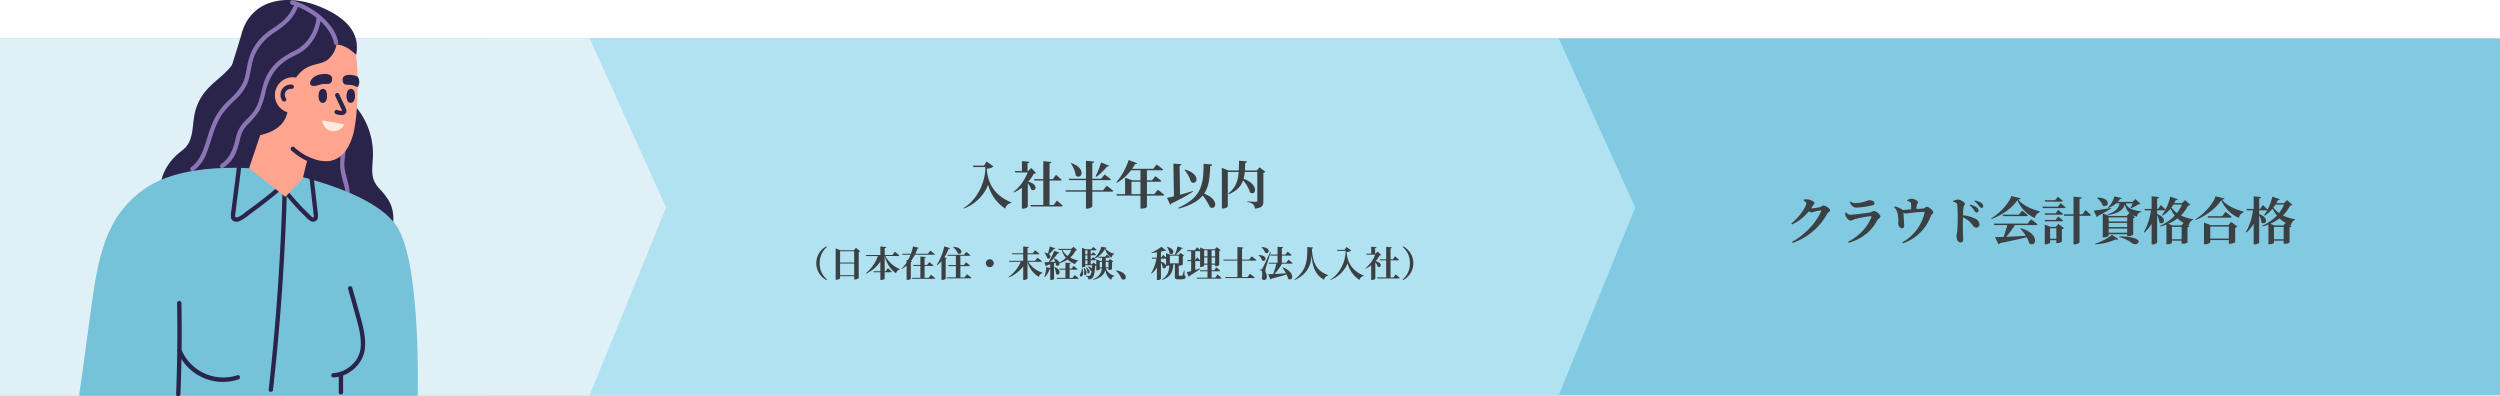 <svg xmlns="http://www.w3.org/2000/svg" width="980" height="155.36" viewBox="0 0 980 155.36"><g transform="translate(-635 -4418)"><rect width="980" height="140" transform="translate(635 4433)" fill="#82cae2"/><path d="M698.9,0H1120l30,66.354L1120,140H698.9Z" transform="translate(126 4433)" fill="#b1e2f2"/><path d="M698.9,0H930l30,66.354L930,140H698.9Z" transform="translate(-63.898 4433)" fill="#dff1f7"/><path d="M-90.08-12.3c.26-.38.52-.74.74-1.12.34-.52.6-.6.6-1.04,0-.5-1.54-1.34-2.86-1.4a4.521,4.521,0,0,0-1.4.12l-.06.28c.64.34,1.12.82,1.12,1.2,0,1.28-2.62,5.24-5.86,7.9l.26.36a18.462,18.462,0,0,0,6.64-5.22,1.846,1.846,0,0,0,.92.48A3.477,3.477,0,0,0-88.86-11a14.318,14.318,0,0,1,2.44-.5c.24,0,.34.1.24.38C-87.86-6.94-92.5-1.88-97.58.84l.24.38a24.328,24.328,0,0,0,13.6-11.44c.36-.6,1.14-.8,1.14-1.36,0-.82-2.04-1.88-2.64-1.88-.44,0-.78.48-1.28.64A19.811,19.811,0,0,1-90.08-12.3Zm13.56,2.94c.2.62,1.2,1.84,2.04,1.84.44,0,.82-.38,1.42-.54a47.141,47.141,0,0,1,6.4-1.22c.24-.02.32.08.24.34C-67.56-5.7-70.62-1.8-75.54.78l.22.4c5.92-1.74,9.24-5.14,11.1-8.64.44-.82,1.36-1.12,1.36-1.66,0-.78-1.72-2.16-2.54-2.16-.44,0-.72.42-1.46.54-1.52.28-6.58.92-7.8.92-.76,0-1.14-.38-1.72-.98l-.3.14A3.577,3.577,0,0,0-76.52-9.36Zm11.3-4.96c0-.8-.88-1.2-2.22-1.2-.28,0-.58.26-1.58.54a12.162,12.162,0,0,1-3.5.58,3.788,3.788,0,0,1-2.2-.6l-.22.18c.72,1.46,1.38,2.2,2.64,2.2a33.538,33.538,0,0,0,6.22-.88C-65.44-13.64-65.22-13.92-65.22-14.32Zm12.9-.92a4.865,4.865,0,0,1,1.08.4c.32.2.36.42.38.86.02.54.04,1.4.04,2.04-1.02.08-2.26.2-3.36.26a2.886,2.886,0,0,0-.7-.5,8.146,8.146,0,0,0-2.44-.9l-.18.3a5.249,5.249,0,0,1,1.2,1.82,14.456,14.456,0,0,1,.46,3.54c0,.38-.1.72-.08.94,0,.8.64,1.98,1.46,1.96a.855.855,0,0,0,.9-.98c0-.74-.24-4.04-.3-5.16a1.435,1.435,0,0,0,.88.36c.6,0,3.22-.5,7.12-.66.3-.02.36.06.28.4A17.663,17.663,0,0,1-54.28.98l.28.38A17.672,17.672,0,0,0-43.08-9.44c.2-.52.94-.84.94-1.36,0-.64-1.68-2.14-2.54-2.14-.44,0-.78.6-1.2.64-.7.1-1.84.16-2.9.22a12.62,12.62,0,0,1,.14-1.42c.1-.62.48-.66.48-1.2,0-.48-1.34-1.4-2.52-1.4a4.05,4.05,0,0,0-1.66.52Zm24.44,1.72a8.788,8.788,0,0,1,1.8,2.06c.36.46.6.76.92.76a.714.714,0,0,0,.74-.74A1.474,1.474,0,0,0-25-12.58a6.54,6.54,0,0,0-2.68-1.2Zm-6.48-1.36c.82.14,1.44.36,1.56,1.02a44.2,44.2,0,0,1,.22,5.08c0,1.2-.02,3.88-.18,5.38-.1.88-.28,1.34-.28,1.88,0,1.48.56,2.56,1.6,2.56.8,0,1.02-.42,1.02-1.46,0-.28-.04-.96-.08-1.98-.06-1.72-.08-4.28-.02-6.4a10.622,10.622,0,0,1,2.4,1.5c1.54,1.42,1.62,2.52,2.9,2.52A1.162,1.162,0,0,0-24.06-6a2.417,2.417,0,0,0-1.46-2.18A13.432,13.432,0,0,0-30.5-9.6a24.729,24.729,0,0,1,.18-3.02c.1-.74.54-.94.54-1.52,0-.66-1.78-1.64-2.78-1.64a4.728,4.728,0,0,0-1.82.58Zm8.3-.26a8.789,8.789,0,0,1,1.82,1.84c.38.5.62.8,1,.8a.615.615,0,0,0,.66-.68,1.454,1.454,0,0,0-.7-1.24,6.539,6.539,0,0,0-2.6-.98Zm20.9,8.78H-18.4l.16.58h5.1A44.415,44.415,0,0,1-14.6-1.14c-1.4.06-2.56.1-3.38.1l1.4,2.78A.844.844,0,0,0-16,1.3C-11.24.34-7.96-.38-5.56-1.02a9.825,9.825,0,0,1,1.02,2.4c2.66,1.9,4.52-3.74-3.38-5.94l-.18.12A17.481,17.481,0,0,1-5.86-1.56c-2.84.16-5.5.3-7.7.38a39.771,39.771,0,0,0,3.42-4.6h8.26c.3,0,.5-.1.56-.32C-2.26-6.9-3.8-8.04-3.8-8.04ZM-8.6-9.86h-6.34l.16.58h9.2c.28,0,.48-.1.54-.32-.88-.76-2.32-1.84-2.32-1.84Zm-2.98-7.32c-.82,2.78-4.42,6.76-7.92,8.8l.14.22c4.1-1.44,8.34-4.44,10.16-7.4A13.328,13.328,0,0,0-2.34-8.52,3.037,3.037,0,0,1-.42-10.86l.02-.32c-3-.68-6.68-2.3-8.48-4.62.64-.06.92-.18,1-.46ZM8.06-14.94c.28,0,.48-.1.54-.32-.72-.68-1.92-1.62-1.92-1.62L5.64-15.52H1.56l.16.58ZM6.7-12.98H.6l.16.56h8.4c.28,0,.48-.08.54-.3-.74-.68-1.96-1.64-1.96-1.64Zm-5.2,2.6.16.56H8.18c.26,0,.48-.1.52-.32-.72-.66-1.88-1.6-1.88-1.6L5.78-10.38ZM8.18-7.24c.26,0,.48-.1.52-.3C7.98-8.2,6.82-9.12,6.82-9.12L5.78-7.78H1.5l.16.54ZM3.64-.42v-4.1H6.08v4.1ZM5.88-5.08H3.72L1.54-5.96V1.78h.3c.88,0,1.8-.48,1.8-.68V.16H6.08V1.32h.36A3.248,3.248,0,0,0,8.26.7V-4.14a1.42,1.42,0,0,0,.82-.42L6.92-6.22Zm10.46-4.9H15.18v-6c.6-.08.76-.3.82-.62l-3.18-.32v6.94H8.98l.16.58h3.68V1.78h.44c.9,0,1.92-.56,1.92-.84V-9.4H19.1c.28,0,.5-.1.54-.32-.76-.78-2.12-1.96-2.12-1.96Zm5.72-6.4a7.25,7.25,0,0,1,2.22,2.96c2.24,1.2,3.64-3.06-2.06-3.12Zm5.5,3.88c-2.82.5-5.6.94-6.8,1.08l1.18,2.54a.853.853,0,0,0,.52-.5c2.4-1.24,4.04-2.22,5.14-2.9ZM26.6-2.76V-4.42h7.26v1.66Zm7.26-6.02v1.6H26.6v-1.6Zm0,3.78H26.6V-6.62h7.26Zm.4,3.58A3.681,3.681,0,0,0,36.22-2V-8.46a1.276,1.276,0,0,0,.72-.36L34.72-10.5,33.66-9.36H26.74l-2.46-.96v9.4h.36c.96,0,1.96-.52,1.96-.74V-2.2h7.26v.78Zm-12.9,3.2a22.35,22.35,0,0,0,7.9-1.9c.6.14.98.06,1.16-.16L27.88-1.96a18.874,18.874,0,0,1-6.6,3.48ZM30.72-1.1a14.175,14.175,0,0,1,5.14,2.48c2.12,1.54,6.14-2.6-5.08-2.74Zm5.26-13.2a19.179,19.179,0,0,1-.82,1.8l.2.1a13.536,13.536,0,0,0,2.88-1.5,1.094,1.094,0,0,0,.78-.24L37.08-16l-1.1,1.12H30.14a8.754,8.754,0,0,0,.98-1.18c.52.02.66-.08.74-.28l-3.04-.68a9,9,0,0,1-2.56,4.4l.16.16a10.131,10.131,0,0,0,3.12-1.84h1.34c-.44,2.12-1.8,3.38-4.64,4.34l.06.26c3.58-.56,5.84-1.72,6.68-4.12a5.8,5.8,0,0,0,4.78,4.76,1.715,1.715,0,0,1,1.62-1.82l.02-.26c-3.84-.46-5.54-1.48-6.12-3.16Zm9.62,2.76h2.74c.28,0,.46-.1.52-.32-.64-.7-1.82-1.76-1.82-1.76L46-12.1h-.4v-4.1c.56-.08.7-.26.74-.56l-2.9-.28v4.94h-2.8l.16.56h2.36a22.666,22.666,0,0,1-2.74,8.46l.26.22A16.293,16.293,0,0,0,43.44-6.3V1.8h.44c.8,0,1.72-.5,1.72-.74V-9.54a6.5,6.5,0,0,1,.86,2.68c1.6,1.48,3.5-1.68-.86-3.18Zm9.52,5.9H51.64l-1.7-.64a17.547,17.547,0,0,0,3.62-2.1,10.557,10.557,0,0,0,2.42,1.74ZM51.4-.22V-5.06h3.8V-.22ZM55.32-13.8a13.313,13.313,0,0,1-1.96,3.32,9.318,9.318,0,0,1-2.18-2.16c.28-.38.54-.76.8-1.16Zm1.24-1.76-1.28,1.2H52.3a13.07,13.07,0,0,0,.6-1.18c.44.02.7-.14.78-.38l-2.94-1a19.793,19.793,0,0,1-3.2,7.26l.26.18a13.061,13.061,0,0,0,3.06-2.74A14.4,14.4,0,0,0,52.54-9.5,17.863,17.863,0,0,1,46.7-5.48l.14.26a23.762,23.762,0,0,0,2.38-.76V1.74h.38c1.12,0,1.8-.38,1.8-.52V.34h3.8v1.2h.4a2.812,2.812,0,0,0,1.9-.5V-4.9a1.332,1.332,0,0,0,.78-.38l-.98-.74c.28.12.56.22.84.32a2.288,2.288,0,0,1,1.54-2.12l.04-.22a17.606,17.606,0,0,1-4.8-1.5,15.167,15.167,0,0,0,2.82-3.88c.5-.04.7-.1.84-.32ZM66.42-.48V-5.16H73.7V-.48ZM73.5-5.74H66.58L63.96-6.78V1.76h.36c1.02,0,2.1-.54,2.1-.76V.1H73.7V1.56h.42A4.284,4.284,0,0,0,76.2,1V-4.74a1.491,1.491,0,0,0,.84-.44l-2.4-1.84ZM71.1-9.26H65.36l.16.58h8.72c.3,0,.5-.1.56-.32-.9-.82-2.38-1.98-2.38-1.98Zm-2.6-7.82c-.84,2.88-4.48,6.96-7.92,9.06l.12.24c4.02-1.54,8.12-4.7,10.02-7.74a13.58,13.58,0,0,0,6.92,6.96,2.8,2.8,0,0,1,1.84-2.16l.02-.32c-3.08-.84-6.68-2.26-8.46-4.72.64-.06.9-.18.98-.44Zm17.1,5.54h2.74c.28,0,.46-.1.52-.32-.64-.7-1.82-1.76-1.82-1.76L86-12.1h-.4v-4.1c.56-.08.7-.26.74-.56l-2.9-.28v4.94h-2.8l.16.56h2.36a22.666,22.666,0,0,1-2.74,8.46l.26.22A16.293,16.293,0,0,0,83.44-6.3V1.8h.44c.8,0,1.72-.5,1.72-.74V-9.54a6.5,6.5,0,0,1,.86,2.68c1.6,1.48,3.5-1.68-.86-3.18Zm9.52,5.9H91.64l-1.7-.64a17.547,17.547,0,0,0,3.62-2.1,10.557,10.557,0,0,0,2.42,1.74ZM91.4-.22V-5.06h3.8V-.22ZM95.32-13.8a13.313,13.313,0,0,1-1.96,3.32,9.318,9.318,0,0,1-2.18-2.16c.28-.38.54-.76.8-1.16Zm1.24-1.76-1.28,1.2H92.3a13.072,13.072,0,0,0,.6-1.18c.44.02.7-.14.78-.38l-2.94-1a19.793,19.793,0,0,1-3.2,7.26l.26.18a13.061,13.061,0,0,0,3.06-2.74A14.4,14.4,0,0,0,92.54-9.5,17.863,17.863,0,0,1,86.7-5.48l.14.26a23.762,23.762,0,0,0,2.38-.76V1.74h.38c1.12,0,1.8-.38,1.8-.52V.34h3.8v1.2h.4a2.812,2.812,0,0,0,1.9-.5V-4.9a1.332,1.332,0,0,0,.78-.38l-.98-.74c.28.12.56.22.84.32a2.288,2.288,0,0,1,1.54-2.12l.04-.22a17.606,17.606,0,0,1-4.8-1.5,15.167,15.167,0,0,0,2.82-3.88c.5-.04.7-.1.84-.32Z" transform="translate(1435 4512)" fill="#3b4043"/><g transform="translate(489.5 -243)"><path d="M-51.28-15.08h-4.3l.16.56h4.66v1.22C-51.26-6.74-55-.9-59.36,1.56l.12.2a16.473,16.473,0,0,0,9.6-9.32,15.959,15.959,0,0,0,6.7,9.34A2.792,2.792,0,0,1-40.6-.42l.08-.22c-5.84-2.4-9-6.46-9.62-12.56v-.7a4.12,4.12,0,0,0,2.58-.84l-2.7-1.96Zm18.56.92L-34-12.94h-.2v-3.1c.54-.08.7-.28.74-.56l-2.94-.24v3.9h-2.8l.18.54h4.86A18.435,18.435,0,0,1-39.7-4.74l.18.18a15.824,15.824,0,0,0,3.1-1.88v8.2h.44a2.338,2.338,0,0,0,1.88-.7V-8.12A7.272,7.272,0,0,1-32.76-5.7c1.74,1.16,3.16-2.02-1.16-3.06a14.578,14.578,0,0,0,2.14-3.14c.48-.06.72-.1.9-.28ZM-23.96.36h-1.62V-9.22h4.16c.3,0,.52-.1.56-.32-.82-.78-2.2-1.94-2.2-1.94l-1.22,1.7h-1.3v-6.16c.52-.06.68-.26.72-.56l-3.16-.32v7.04h-3.64l.16.56h3.48V.36h-5.06l.16.58h11.94c.28,0,.5-.1.56-.32-.84-.8-2.28-2-2.28-2Zm18.6-16.68a38.523,38.523,0,0,1-2.18,5.48l.24.18A19.493,19.493,0,0,0-3.08-14.7c.46.04.72-.12.82-.34Zm-11.88.36A11.438,11.438,0,0,1-15.3-11.2c2.26,1.88,4.38-2.78-1.76-4.86ZM-4.6-5.42H-8.82V-9.38h6.7c.3,0,.52-.1.58-.32C-2.48-10.48-4-11.62-4-11.62L-5.32-9.94h-3.5V-16.1c.54-.08.68-.28.74-.56l-3.22-.32v7.04h-6.78l.18.56h6.6v3.96h-8.06l.18.56h7.88V1.78h.48c.94,0,2-.6,2-.86V-4.86h7.66c.28,0,.5-.1.56-.32C-1.58-6.02-3.16-7.2-3.16-7.2ZM6.54-3.9V-8.76h3.52V-3.9Zm8.94,0H12.6V-8.76h5.08c.3,0,.52-.1.58-.32-.88-.76-2.36-1.86-2.36-1.86L14.6-9.32h-2v-3.94h5.76c.3,0,.52-.1.58-.32-1-.84-2.52-1.96-2.52-1.96l-1.38,1.72H6.76a19.072,19.072,0,0,0,1.16-1.84c.46.04.74-.12.84-.36l-3.3-1.26A26.632,26.632,0,0,1,.6-8.54l.2.18a17.76,17.76,0,0,0,5.56-4.9h3.7v3.94H6.8L4.04-10.36V-3.9H.64l.16.58h9.26V1.76h.48c1.32,0,2.06-.52,2.06-.68v-4.4h6.22c.3,0,.52-.1.58-.32-.98-.82-2.52-2-2.52-2Zm11.84-9.52a13.928,13.928,0,0,1,2.54,4.7c2.36,1.7,4.22-2.96-2.36-4.82Zm3.26,8.3c-1.68.52-3.42,1.02-5,1.44L25.4-15.06c.56-.08.7-.3.72-.58l-3.14-.22.2,12.82c-1.12.28-2.06.48-2.72.6L21.74.26a.985.985,0,0,0,.52-.54,67.748,67.748,0,0,0,8.38-4.6ZM34.82-15.8c-.12,7.9-.5,13-9.92,17.26l.18.32c4.72-1.3,7.6-3,9.36-5.12a17.592,17.592,0,0,1,2.8,4.5c2.44,1.54,3.98-2.94-2.22-5.26,1.96-2.88,2.2-6.48,2.4-10.8a.75.75,0,0,0,.76-.6Zm21.94,1.38-1.1,1.24H51c.06-.94.1-1.94.14-3,.48-.06.68-.28.72-.56L48.7-17c0,1.36-.02,2.64-.1,3.82H44.48l-2.52-1.04V1.74h.38c1,0,1.96-.56,1.96-.86V-12.6h4.26c-.26,3.46-1.14,6.18-4.08,8.46l.22.3c3.24-1.38,4.8-3.2,5.58-5.46A13.011,13.011,0,0,1,53-4.58c2.24,1.6,3.84-2.98-2.52-5.36a13.663,13.663,0,0,0,.46-2.66h4.92V-1.34c0,.3-.12.46-.5.46-.66,0-3.38-.18-3.38-.18v.28a3.981,3.981,0,0,1,2.24.86,2.622,2.622,0,0,1,.68,1.7c2.92-.28,3.34-1.24,3.34-2.86V-12.24a1.638,1.638,0,0,0,.8-.38Z" transform="translate(582.5 4741)" fill="#3b4043"/><path d="M-117.012-5.32A7.441,7.441,0,0,0-113.036,1.3l.21-.266a7.9,7.9,0,0,1-2.842-6.356,7.9,7.9,0,0,1,2.842-6.356l-.21-.266A7.441,7.441,0,0,0-117.012-5.32Zm9.324,4.69V-5.208h5.53V-.63Zm5.53-9.366v4.4h-5.53V-10Zm.7-1.33-.84.924h-5.278l-1.848-.756V1.162h.294c.756,0,1.442-.42,1.442-.644V-.224h5.53V1.05h.28A2.438,2.438,0,0,0-100.38.5V-9.716a1.088,1.088,0,0,0,.56-.294Zm16.59,3.192c.21,0,.378-.07.406-.224-.644-.588-1.736-1.484-1.736-1.484l-.966,1.3H-90.2v-2.674c.448-.056.56-.224.6-.448l-2.3-.224V-8.54h-5.656l.126.406h4.536a14.468,14.468,0,0,1-4.76,6.762l.126.14A13,13,0,0,0-91.9-5.992V-2.17h-2.7l.112.392h2.59V1.246h.322c.686,0,1.372-.322,1.372-.49V-1.778h2.38c.2,0,.35-.056.392-.21-.56-.574-1.526-1.414-1.526-1.414L-89.8-2.17H-90.2V-8.106c.882,3.066,2.324,5.362,4.438,6.72a1.969,1.969,0,0,1,1.456-1.456L-84.252-3a11.326,11.326,0,0,1-5.684-5.138ZM-79.912-6.2a15.734,15.734,0,0,0,1.54-2.436h7.434c.21,0,.35-.07.392-.21-.672-.574-1.764-1.428-1.764-1.428l-.98,1.246h-4.886a19.964,19.964,0,0,0,.826-2.03c.364,0,.49-.126.546-.28l-2.282-.588a19.921,19.921,0,0,1-.826,2.9h-3.444l.112.392h3.178A16.346,16.346,0,0,1-81.074-6.51l-.532-.14v1.036a12.108,12.108,0,0,1-2.03,2.422l.14.126a11.688,11.688,0,0,0,1.89-1.33V1.232l.238-.014c.938,0,1.386-.35,1.414-.462V-5.81c.294-.042.448-.126.49-.266ZM-73,.392h-1.568V-4.256H-71.5c.2,0,.35-.07.392-.224-.6-.532-1.582-1.26-1.582-1.26l-.868,1.092h-1.008v-2.73c.336-.056.434-.168.448-.364l-2.1-.2v3.29h-2.828l.112.392h2.716V.392h-3.3l.112.392h8.638c.21,0,.364-.07.392-.224C-71.022,0-72.072-.8-72.072-.8Zm9.59-12.082a7.258,7.258,0,0,1,1.9,2.548c1.624.868,2.576-2.282-1.792-2.646ZM-66.78-7.672a18.174,18.174,0,0,0,1.624-3.262.5.5,0,0,0,.56-.294l-2.254-.686a22.382,22.382,0,0,1-2.926,7.266l.182.112a10.95,10.95,0,0,0,1.652-1.582v7.35h.308A2.006,2.006,0,0,0-66.29.77V-7.07c.266-.042.378-.14.434-.266Zm7.91,7.9h-1.652v-4.41h3.346c.2,0,.35-.07.392-.224-.588-.532-1.54-1.26-1.54-1.26l-.84,1.078h-1.358V-8.218h3.542c.21,0,.35-.07.392-.224-.616-.532-1.624-1.33-1.624-1.33l-.91,1.162H-65.59l.112.392h3.192v3.626h-3l.112.406h2.884V.224h-3.64l.112.392h9.184c.21,0,.364-.07.406-.224-.644-.574-1.708-1.4-1.708-1.4ZM-47.446-5.32A1.559,1.559,0,0,0-49-6.874,1.559,1.559,0,0,0-50.554-5.32,1.559,1.559,0,0,0-49-3.766,1.559,1.559,0,0,0-47.446-5.32Zm18.508-.546c.21,0,.364-.07.406-.224C-29.2-6.664-30.3-7.476-30.3-7.476l-.98,1.218h-2.94V-8.82h4.27a.353.353,0,0,0,.378-.224c-.63-.56-1.694-1.344-1.694-1.344L-32.2-9.212h-2.016v-2.072c.378-.056.49-.2.518-.392l-2.2-.21v2.674h-4.41l.1.392H-35.9v2.562h-5.572l.126.392h4.48A14.242,14.242,0,0,1-41.65.084l.126.168A13.791,13.791,0,0,0-35.9-4.074v5.32h.322c.63,0,1.358-.406,1.358-.588V-5.866h.014A9.581,9.581,0,0,0-29.75.042a1.95,1.95,0,0,1,1.386-1.5l.028-.154a9.962,9.962,0,0,1-5.586-4.256Zm3.486-6.02c-.224.938-.5,2-.742,2.772a4.772,4.772,0,0,0-1.3-.406l-.126.084a4.876,4.876,0,0,1,1.106,2.114c.966.728,1.9-.6.714-1.54a13.853,13.853,0,0,0,1.89-2.03c.308.014.49-.1.546-.266Zm8.386,1.358a8.772,8.772,0,0,1-1.414,2.38,6.488,6.488,0,0,1-2.058-2.38Zm-6.174,4.97a3.916,3.916,0,0,1,.14.952.819.819,0,0,0,1.414-.728,11.816,11.816,0,0,0,3.178-1.414,9.727,9.727,0,0,0,2.982,1.792,1.6,1.6,0,0,1,1.232-1.26l.014-.154a12.866,12.866,0,0,1-3.206-1.162,8.553,8.553,0,0,0,2.114-2.758c.322-.042.476-.07.574-.21l-1.414-1.26-.868.826h-5.082l.126.406h1.2a8.6,8.6,0,0,0,1.666,3.094,9.952,9.952,0,0,1-2.59,1.806,3,3,0,0,0-2-1.554l-.154.07a6.11,6.11,0,0,1,.56,1.176c-.7.056-1.372.1-1.988.126a33.19,33.19,0,0,0,3.066-3.4c.322.028.5-.07.56-.238l-2-.77a39.017,39.017,0,0,1-2.17,4.438c-.728.042-1.33.07-1.708.084l.518,1.554a.568.568,0,0,0,.392-.308c.49-.154.952-.294,1.372-.42v1.428l-1.526-.364A15.349,15.349,0,0,1-27.622.014l.21.1a8.081,8.081,0,0,0,1.89-3.164.847.847,0,0,0,.21-.028V1.246h.266c.756,0,1.232-.322,1.232-.42V-5.362ZM-23.7-3.794a6.634,6.634,0,0,1,.644,2.646c1.19,1.176,2.7-1.3-.49-2.7ZM-16.576.434H-17.71V-2.8h2.674c.2,0,.35-.07.392-.224-.574-.5-1.5-1.246-1.5-1.246l-.826,1.078h-.742V-5.04c.322-.056.42-.182.448-.336l-2.086-.182v2.366H-21.8l.112.392h2.338V.434h-3.444l.1.392h8.134c.2,0,.35-.07.392-.224-.588-.518-1.554-1.288-1.554-1.288ZM-12.95-3.3a3.689,3.689,0,0,1-.574,2.142C-14.49.294-11.424.784-12.74-3.3Zm.756-.1A6.87,6.87,0,0,1-12.04-.924c.686.84,1.736-.784.056-2.52Zm.84-.224A5.491,5.491,0,0,1-10.7-1.512c.742.714,1.61-.854-.476-2.2Zm.644-1.288h-.868V-6.468h.868Zm0-5.46v1.54h-.868v-1.54Zm0,3.5h-.868V-8.442h.868ZM-5-5.824v1.442c0,.238,0,.476-.014.714h-.882V-5.824Zm2.52,0v2.156H-3.584A6.329,6.329,0,0,0-3.556-4.4V-5.824ZM-.224-9.058a5.968,5.968,0,0,1-3.444-2.03c.35-.042.476-.112.518-.266L-5.278-11.8A9.732,9.732,0,0,1-8.036-7.28c-.28-.238-.5-.42-.5-.42l-.616.826H-9.45V-8.442h1.708c.2,0,.336-.07.364-.224-.42-.42-1.134-1.008-1.134-1.008l-.616.84H-9.45v-1.54h1.932c.2,0,.336-.07.378-.224C-7.644-11.074-8.5-11.7-8.5-11.7l-.714.924H-11.4l-1.47-.574V-3.7h.224c.658,0,1.064-.308,1.064-.406v-.42h2.7c-.028.462-.056.882-.1,1.26a2.2,2.2,0,0,0-1.414-.756l-.154.112A2.875,2.875,0,0,1-9.59-2.422a.49.49,0,0,0,.5.07,3.549,3.549,0,0,1-.63,1.89.651.651,0,0,1-.462.126c-.252,0-.826-.028-1.19-.07l-.014.224a1.519,1.519,0,0,1,.84.392,1.274,1.274,0,0,1,.182.826A2.231,2.231,0,0,0-8.9.588C-8.246.056-7.868-1.3-7.672-4.34a1.009,1.009,0,0,0,.42-.112V-2.52h.238c.686,0,1.12-.238,1.12-.336v-.42h.84c-.2,1.722-.98,3.15-3.514,4.326l.112.168c3.3-.9,4.41-2.352,4.76-3.976a5.574,5.574,0,0,0,2.282,4A1.8,1.8,0,0,1-.252-.294l.014-.154a4.923,4.923,0,0,1-3.3-2.828h1.064v.588h.252a1.731,1.731,0,0,0,1.134-.294V-5.74c.294-.056.42-.126.5-.252l-1.288-.98-.644.742H-3.556V-7.462h1.3c.2,0,.336-.07.364-.224-.462-.42-1.2-1.036-1.2-1.036l-.672.868H-6.552l.112.392H-5V-6.23h-.756l-1.5-.588V-4.69l-1.092-.9L-9-4.914H-9.45V-6.468h1.694c.2,0,.336-.07.364-.224a5.431,5.431,0,0,0-.5-.448,8.676,8.676,0,0,0,4.06-3.808A6.013,6.013,0,0,0-1.26-7.462,1.665,1.665,0,0,1-.224-8.89ZM.462-2.324A6.827,6.827,0,0,1,2.492.49a.938.938,0,0,0,.91.63A.853.853,0,0,0,4.3.2,1.531,1.531,0,0,0,4-.742C3.486-1.526,2.464-2.17.588-2.506Zm19.964-9.338a6.333,6.333,0,0,1,1.05,2.506c1.386,1.12,2.814-1.624-.91-2.576Zm4.662,3.388v3.01H21.6v-3.01Zm2.2,5.754h-.154A16.039,16.039,0,0,1,26.572-.6c-.07.154-.126.182-.238.182H25.34c-.238,0-.266-.056-.266-.224V-4.858h.014v.476H25.4a1.863,1.863,0,0,0,1.26-.406V-8.036a.9.9,0,0,0,.5-.238l-1.3-1.12-.714.714H23.856A11.83,11.83,0,0,0,26.138-11c.308.028.462-.084.532-.252l-2.1-.644a16.262,16.262,0,0,1-1.036,3.22H21.672l-1.568-.6v1.764c-.5-.476-1.148-1.064-1.148-1.064l-.77,1.092h-.1V-9.884c.42-.1.8-.21,1.134-.308a.975.975,0,0,0,.91-.028L18.3-11.774a16.25,16.25,0,0,1-3.92,2.268l.056.154c.672-.042,1.386-.126,2.072-.238v2.1H14.49L14.6-7.1H16.3a16.121,16.121,0,0,1-2.058,5.726l.168.168a11.488,11.488,0,0,0,2.1-2.408V1.26h.28A1.57,1.57,0,0,0,18.088.8V-5.586A4.6,4.6,0,0,1,18.76-3.6c1.176,1.078,2.59-1.316-.672-2.352V-7.1h1.834a.709.709,0,0,0,.182-.028v2.884h.21a2.594,2.594,0,0,0,1.078-.266c-.112,2.38-.686,4.158-2.9,5.544l.084.2C21.77.1,22.75-1.848,22.96-4.858h.6V-.266c0,.966.182,1.274,1.3,1.274h.84c1.568,0,2.058-.308,2.058-.882,0-.294-.07-.462-.434-.644Zm7.742-2.646V-7.574h1.316v2.408ZM31.584-6.552h-.042v-3.472h1.89v3.6c-.406-.5-1.162-1.232-1.162-1.232Zm4.76-3.836V-7.98H35.028v-2.408Zm2.982,0V-7.98H37.94v-2.408ZM37.94-5.166V-7.574h1.386v2.408Zm1.47,5.5H37.94V-2.156h2.954c.21,0,.364-.07.392-.224-.546-.546-1.47-1.33-1.47-1.33l-.84,1.162H37.94V-4.76h1.386v.616h.266a2.124,2.124,0,0,0,1.344-.49v-5.488a.947.947,0,0,0,.56-.294l-1.54-1.218-.77.84H35.112l-1.68-.672v.938c-.532-.49-1.2-1.05-1.2-1.05l-.84,1.148h-3l.112.406h1.428v3.472H28.42l.112.392h1.4v3.92c-.728.2-1.33.364-1.694.434L28.98.028a.563.563,0,0,0,.336-.392c1.932-1.162,3.318-2.1,4.2-2.758l-.056-.154c-.644.2-1.3.392-1.918.574V-6.16H33.11a.34.34,0,0,0,.322-.14v2.464h.252c.672,0,1.344-.364,1.344-.532V-4.76h1.316v2.212H33.362l.112.392h2.87V.336H32.1l.112.406h9.268c.2,0,.35-.07.378-.224-.574-.574-1.582-1.442-1.582-1.442ZM52.682-6.748h-2.8V-11.06c.378-.056.49-.2.518-.406l-2.324-.224v4.942H42.532l.112.406h5.432V.112H43.288L43.4.5H54.418c.21,0,.378-.07.42-.224-.686-.6-1.82-1.456-1.82-1.456L52,.112H49.882V-6.342H55.09c.21,0,.364-.07.406-.224-.686-.588-1.806-1.456-1.806-1.456Zm4.816-4.8a5.78,5.78,0,0,1,1.484,2.142c1.54.84,2.534-2.072-1.372-2.24ZM56.392-8.428a4.429,4.429,0,0,1,1.344,2.016c1.47.9,2.548-1.96-1.232-2.128Zm4.564-1.33c-2.8,6.034-2.8,6.034-3.136,6.594-.14.28-.2.294-.406.294H56.77V-2.6a1.284,1.284,0,0,1,.728.224c.322.224.392,1.47.14,2.912.112.532.434.728.77.728A1.132,1.132,0,0,0,59.6.1c.042-1.232-.532-1.708-.56-2.436a6.28,6.28,0,0,1,.238-1.372c.2-.8,1.3-4.172,1.9-5.992Zm8.358,4.62c.2,0,.336-.07.378-.21-.588-.56-1.582-1.386-1.582-1.386L67.2-5.516H65.492V-8.3h3.43c.2,0,.35-.07.392-.224-.588-.532-1.554-1.33-1.554-1.33l-.882,1.148H65.492v-2.478c.378-.07.49-.21.518-.406L63.8-11.774v3.066H60.872l.112.406H63.8v2.786H60.256l.112.378h2.954a26.866,26.866,0,0,1-1.26,4.06c-.812.028-1.484.056-1.946.056l.868,2.086A.6.6,0,0,0,61.39.742C64.036.084,65.926-.448,67.326-.9A8.113,8.113,0,0,1,67.942.742c1.82,1.4,3.136-2.352-2.1-4.494l-.14.084a25.509,25.509,0,0,1,1.414,2.324c-1.638.1-3.206.182-4.48.238a22.339,22.339,0,0,0,2.912-4.032Zm6.146-6.538c-.014,4.452.126,8.974-5,12.712l.154.2c5.264-2.52,6.272-6.1,6.524-9.7C77.49-4,78.54-.714,82.068,1.162A1.889,1.889,0,0,1,83.622-.476l.028-.168c-4.788-1.764-6.1-5.026-6.4-10.416.364-.042.49-.182.518-.392ZM90.1-10.556h-3.01l.112.392h3.262v.854c-.35,4.592-2.968,8.68-6.02,10.4l.084.14a11.531,11.531,0,0,0,6.72-6.524,11.171,11.171,0,0,0,4.69,6.538A1.955,1.955,0,0,1,97.58-.294l.056-.154c-4.088-1.68-6.3-4.522-6.734-8.792v-.49a2.884,2.884,0,0,0,1.806-.588l-1.89-1.372Zm12.992.644-.9.854h-.14v-2.17c.378-.056.49-.2.518-.392l-2.058-.168v2.73H98.56l.126.378h3.4A12.9,12.9,0,0,1,98.21-3.318l.126.126a11.076,11.076,0,0,0,2.17-1.316v5.74h.308a1.637,1.637,0,0,0,1.316-.49V-5.684a5.09,5.09,0,0,1,.938,1.694c1.218.812,2.212-1.414-.812-2.142a10.2,10.2,0,0,0,1.5-2.2c.336-.042.5-.07.63-.2ZM109.228.252h-1.134V-6.454h2.912c.21,0,.364-.07.392-.224-.574-.546-1.54-1.358-1.54-1.358L109-6.846h-.91v-4.312c.364-.042.476-.182.5-.392l-2.212-.224v4.928h-2.548l.112.392h2.436V.252h-3.542l.112.406h8.358c.2,0,.35-.07.392-.224-.588-.56-1.6-1.4-1.6-1.4Zm3.6-11.928a7.9,7.9,0,0,1,2.842,6.356,7.9,7.9,0,0,1-2.842,6.356l.21.266a7.441,7.441,0,0,0,3.976-6.622,7.441,7.441,0,0,0-3.976-6.622Z" transform="translate(582.5 4769.5)" fill="#3b4043"/></g><g transform="translate(666 4418)"><path d="M216.559,534.9a28.848,28.848,0,0,1,8.179,21.174c-.138,3.352-.831,6.909.656,9.916,1.321,2.669,2.733,2.881,5.384,7.082,2.812,4.456,2.025,9.817,1.166,12.369-1.135,3.375-3.654,4.675-6.131,5.732-2.434,1.039-28.759,4.737-29.677-9.225s-3.5-22.034-3.175-25.412Z" transform="translate(-109.544 -494.672)" fill="#2b244a"/><path d="M231.161,584.823c1.222-2.028.862-4.4.27-6.57a35.874,35.874,0,0,1-1.466-6.749,40.722,40.722,0,0,1,.439-6.868c.2-2.185.052-4.55-1.691-6.1-.817-.728.387-1.925,1.2-1.2,3.933,3.506,1.476,9.313,1.722,13.778.263,4.761,3.75,9.99.99,14.569a.849.849,0,0,1-1.465-.857" transform="translate(-127.624 -505.978)" fill="#8c75b5"/><path d="M94.657,531.553c1.117-1.031,2.438-1.841,3.452-2.973,3-3.346,2.563-8.4,3.425-12.811a20.544,20.544,0,0,1,4.282-9.072c2.437-2.959,5.65-5.172,8.346-7.9s4.961-6.294,4.687-10.117c0,0,8.415-2.942,9.052,5.966a51.59,51.59,0,0,1-.872,9.589,61.726,61.726,0,0,1,7.787.595c1.776,6.547,3.541,13.583,1.288,19.982-1.183,3.364-3.42,6.318-4.31,9.772-1,3.9.41,9.083.069,13.094-.565,6.645-4.524,10.6-10.336,11.525-11.3,1.79-27.9-3.71-32.015-10.619-3.186-5.9.661-12.893,5.146-17.033" transform="translate(-56.29 -470.901)" fill="#2b244a"/><path d="M155.768,676.33s1.34-48.329-7.25-64.9-49.886-23.519-49.886-23.519-32.821-4.914-50.089,7.4C33.408,606.1,30.5,621.2,27.345,645.042c-2.595,19.574-4.3,31.287-4.3,31.287Z" transform="translate(-23.045 -521.166)" fill="#76c2d8"/><path d="M181.653,601.184q-.816,31.078-3.681,62.055-.815,8.784-1.8,17.552c-.12,1.073-1.818,1.085-1.7,0q3.448-30.9,4.851-61.974.4-8.814.625-17.633a.849.849,0,0,1,1.7,0" transform="translate(-100.146 -528.002)" fill="#2b244a"/><path d="M197.39,595.058c.484,4.145.947,8.293,1.425,12.439a8.958,8.958,0,0,1,.138,2.705,1.853,1.853,0,0,1-2.1,1.58c-1.231-.2-2.208-1.438-3.055-2.256q-1.469-1.419-2.869-2.906a90.772,90.772,0,0,1-6.071-7.181c-.662-.867.811-1.714,1.465-.856a86.581,86.581,0,0,0,6.107,7.155q1.509,1.585,3.1,3.093c.222.211,1.343,1.5,1.693,1.261.293-.2.066-1.192.032-1.481-.526-4.516-1.027-9.035-1.554-13.552-.126-1.082,1.572-1.073,1.7,0" transform="translate(-105.347 -524.888)" fill="#2b244a"/><path d="M148.262,586.262c-.544,4.637-1.169,9.265-1.755,13.9q-.2,1.551-.388,3.1c-.044.36-.092.72-.131,1.081-.078.747-.165,1.493.814,1.232,1.31-.349,2.6-1.606,3.687-2.386q1.942-1.395,3.849-2.838c2.881-2.174,5.72-4.41,8.448-6.775.822-.712,2.027.483,1.2,1.2-2.629,2.28-5.365,4.437-8.135,6.543q-2.171,1.651-4.382,3.245a17.016,17.016,0,0,1-3.938,2.557c-1.378.477-2.9.181-3.229-1.418a10.33,10.33,0,0,1,.21-3.177c.334-2.691.681-5.381,1.024-8.072.349-2.729.707-5.457,1.027-8.19.126-1.071,1.824-1.084,1.7,0" transform="translate(-84.748 -520.41)" fill="#2b244a"/><path d="M232.677,682.045c1.145,4.078,2.317,8.149,3.43,12.235,1.05,3.853,1.972,7.883,1.491,11.9-.71,5.922-6.389,10.849-12.326,11.07-1.092.04-1.091-1.656,0-1.7a11.748,11.748,0,0,0,7.356-3.332,10.493,10.493,0,0,0,3.4-8.023c.046-3.694-.95-7.3-1.938-10.823q-1.523-5.439-3.053-10.876a.849.849,0,0,1,1.636-.451" transform="translate(-125.594 -569.285)" fill="#2b244a"/><path d="M125.445,743.428a19.258,19.258,0,0,1-23.938-11.048c-.424-1,1.217-1.444,1.636-.451a17.8,17.8,0,0,0,21.851,9.864c1.041-.338,1.487,1.3.451,1.636" transform="translate(-62.959 -594.703)" fill="#2b244a"/><path d="M102.623,694.162q.328,17.857-.389,35.722c-.044,1.088-1.741,1.094-1.7,0q.716-17.846.388-35.722a.849.849,0,0,1,1.7,0" transform="translate(-62.501 -575.342)" fill="#2b244a"/><path d="M232.139,751.6v6.787a.849.849,0,0,1-1.7,0V751.6a.849.849,0,0,1,1.7,0" transform="translate(-128.642 -604.588)" fill="#2b244a"/><path d="M158.819,559.868,173.05,571.1l6.8-7.214,4.951-20.333-17.1-10.1Z" transform="translate(-92.175 -493.933)" fill="#ffa58f"/><path d="M153.73,469.873c3-14.153,15.418-16,28.226-11.529s15.563,10.395,16.3,21.986-.408,22.763-1.475,26.651c-2.144,7.807-7.008,13.574-16.718,9.452-9.967-4.231-13.679-11.06-17.78-16.337-3.057-3.934-11.55-16.069-8.554-30.223" transform="translate(-89.263 -454.592)" fill="#ffa58f"/><path d="M237.056,524.668a1.6,1.6,0,0,1,1.325-.777,1.515,1.515,0,0,1,1.3,1.082,5.258,5.258,0,0,1,.24,1.859,3.345,3.345,0,0,1-.613,2.082,1.405,1.405,0,0,1-2.4-.527,4.644,4.644,0,0,1,.144-3.719" transform="translate(-131.774 -489.064)" fill="#2b244a"/><path d="M214.732,524.668a1.6,1.6,0,0,1,1.325-.777,1.515,1.515,0,0,1,1.3,1.082,5.258,5.258,0,0,1,.241,1.859,3.345,3.345,0,0,1-.613,2.082,1.406,1.406,0,0,1-2.4-.527,4.644,4.644,0,0,1,.144-3.719" transform="translate(-120.407 -489.064)" fill="#2b244a"/><path d="M146.663,466.427C150.4,452.443,164.737,450.36,177.3,455.5c10.444,4.275,16.056,10.3,14.361,18.933-2.935-2.772-5.129-3.786-7.7-4.085a9.8,9.8,0,0,1-3.848,6.3,13.86,13.86,0,0,1-3.62,1.343c-4.869,1.236-6.369,2.507-9.144,6.346l-.005-.013a13.458,13.458,0,0,1-1.663,2.9c-2.338,3.125,3.925,15.045-11.639,18.7-.964.226-10.566-10.319-11.548-10.367-4.526-5.409,1.652-19.712,4.163-29.125" transform="translate(-83.045 -452.939)" fill="#2b244a"/><path d="M112.234,519.245c4.142-3.057,5.174-8.2,6.718-12.832a40.875,40.875,0,0,1,3.1-7.424,28.57,28.57,0,0,1,5.089-6.152,24.736,24.736,0,0,0,5.117-6.124c1.3-2.545,1.539-5.471,2.142-8.226a20.305,20.305,0,0,1,7.076-11.617c1.983-1.627,4.266-2.841,6.216-4.5a17.022,17.022,0,0,0,5.1-7.243c.363-1.021,2-.582,1.636.451a18.423,18.423,0,0,1-4.229,6.774,36.737,36.737,0,0,1-5.52,4.218c-3.98,2.768-7.022,6.278-8.319,11.026-.8,2.916-.971,5.989-2.112,8.811a19.282,19.282,0,0,1-4.485,6.232,41.609,41.609,0,0,0-5.507,6.005,32.991,32.991,0,0,0-3.552,7.883c-.92,2.736-1.714,5.544-2.844,8.2a14.119,14.119,0,0,1-4.767,5.983c-.88.649-1.727-.823-.857-1.465" transform="translate(-68.27 -453.756)" fill="#8c75b5"/><path d="M179.656,519.843a7.018,7.018,0,1,0,8.594-4.965,7.018,7.018,0,0,0-8.594,4.965" transform="translate(-102.662 -484.353)" fill="#ffa58f"/><path d="M228.818,527.637l1.345,2.853c.449.953.952,1.9,1.34,2.876a1.709,1.709,0,0,1-.989,2.435,4.87,4.87,0,0,1-2.882-.321.874.874,0,0,1-.592-1.044.854.854,0,0,1,1.044-.592,5.038,5.038,0,0,0,1.083.307,3.952,3.952,0,0,0,.522.039,2.624,2.624,0,0,0,.329-.014c.049-.018.06-.018.032,0s-.018.015.066-.036a1.388,1.388,0,0,1-.114.129c-.032.014.01,0,0-.054,0,0-.03-.111-.04-.144a7.642,7.642,0,0,0-.441-.987l-2.163-4.589a.872.872,0,0,1,.3-1.161.856.856,0,0,1,1.161.3" transform="translate(-126.894 -490.761)" fill="#2b244a"/><path d="M188.292,522.142a3.343,3.343,0,0,0-.437-.02c-.06,0-.121.011-.182.011s-.049,0,.044-.009l-.107.018a3.286,3.286,0,0,0-.39.1c-.07.022-.138.047-.207.072.113-.041.035-.016-.032.016a3.31,3.31,0,0,0-.351.194c-.062.039-.121.081-.181.124.12-.084-.014.013-.056.05a3.1,3.1,0,0,0-.259.255c-.037.041-.14.172-.053.054-.043.059-.085.119-.124.181s-.065.107-.095.161c-.012.023-.114.223-.074.137s-.034.091-.041.11c-.026.072-.048.144-.068.217s-.037.147-.052.222c0,.022-.031.226-.02.113s-.007.127-.008.152c0,.063,0,.127,0,.19s.006.152.011.228c.013.242-.037-.161.008.077.024.125.051.248.086.37.022.073.047.144.073.216.08.223-.076-.133.035.076a4.131,4.131,0,0,0,.231.393.854.854,0,0,1-.3,1.161.869.869,0,0,1-1.16-.3,4.024,4.024,0,0,1,3.717-6.258.869.869,0,0,1,.848.849.857.857,0,0,1-.848.848" transform="translate(-104.945 -487.3)" fill="#2b244a"/><path d="M197.932,575.455a25.818,25.818,0,0,1-5.69-3.926.848.848,0,0,1,1.2-1.2,24.034,24.034,0,0,0,5.347,3.66.849.849,0,1,1-.856,1.465" transform="translate(-109.068 -512.586)" fill="#2b244a"/><path d="M225.9,550.59l-8.551-1.512a4.445,4.445,0,0,0,8.551,1.512" transform="translate(-121.977 -501.889)" fill="#ffeae0"/><path d="M216.1,514.592c-.574,2.2-2.464.749-4.823,1.6-2.169.784-3.67.678-3.746-.564-.092-1.5,1.926-3.419,5.078-3.655,2.951-.221,3.91,1.014,3.491,2.618" transform="translate(-116.977 -482.984)" fill="#2b244a"/><path d="M233.546,515.208c.441,2.223,2.409.882,4.717,1.866a6.29,6.29,0,0,0,1.154.407,3.524,3.524,0,0,0-.034-4.055,7.137,7.137,0,0,0-2.206-.627c-2.935-.39-3.953.78-3.631,2.409" transform="translate(-130.194 -483.378)" fill="#2b244a"/><path d="M208.8,470.038c-.739-3.644-3.086-6.695-5.812-9.123a30.294,30.294,0,0,0-10.854-6.112c-1.035-.333-.592-1.972.451-1.636a32.321,32.321,0,0,1,11.6,6.549c2.924,2.606,5.456,5.966,6.248,9.872.216,1.066-1.419,1.522-1.636.451" transform="translate(-108.838 -453.032)" fill="#8c75b5"/><path d="M175.154,466.27a18.744,18.744,0,0,1-6.112,12.257c-2.061,1.758-4.639,2.675-6.929,4.071a18.332,18.332,0,0,0-5.6,5.33,22.271,22.271,0,0,0-3.029,7.286,29.322,29.322,0,0,1-2.523,7.552,30.414,30.414,0,0,1-4.479,5.3,11.593,11.593,0,0,0-2.967,5.431,31.791,31.791,0,0,1-1.786,5.946,13.779,13.779,0,0,1-4.893,5.69c-.906.615-1.755-.854-.857-1.465,3.656-2.486,4.877-6.215,5.827-10.314a12.5,12.5,0,0,1,2.253-5.055c1.447-1.865,3.323-3.36,4.712-5.271,3.032-4.171,2.83-9.78,5.252-14.273a20.116,20.116,0,0,1,4.413-5.547,31.824,31.824,0,0,1,6.431-4,14.752,14.752,0,0,0,5.991-5.5,17.294,17.294,0,0,0,2.6-7.437c.092-1.08,1.79-1.09,1.7,0" transform="translate(-80.352 -459.313)" fill="#8c75b5"/></g></g></svg>